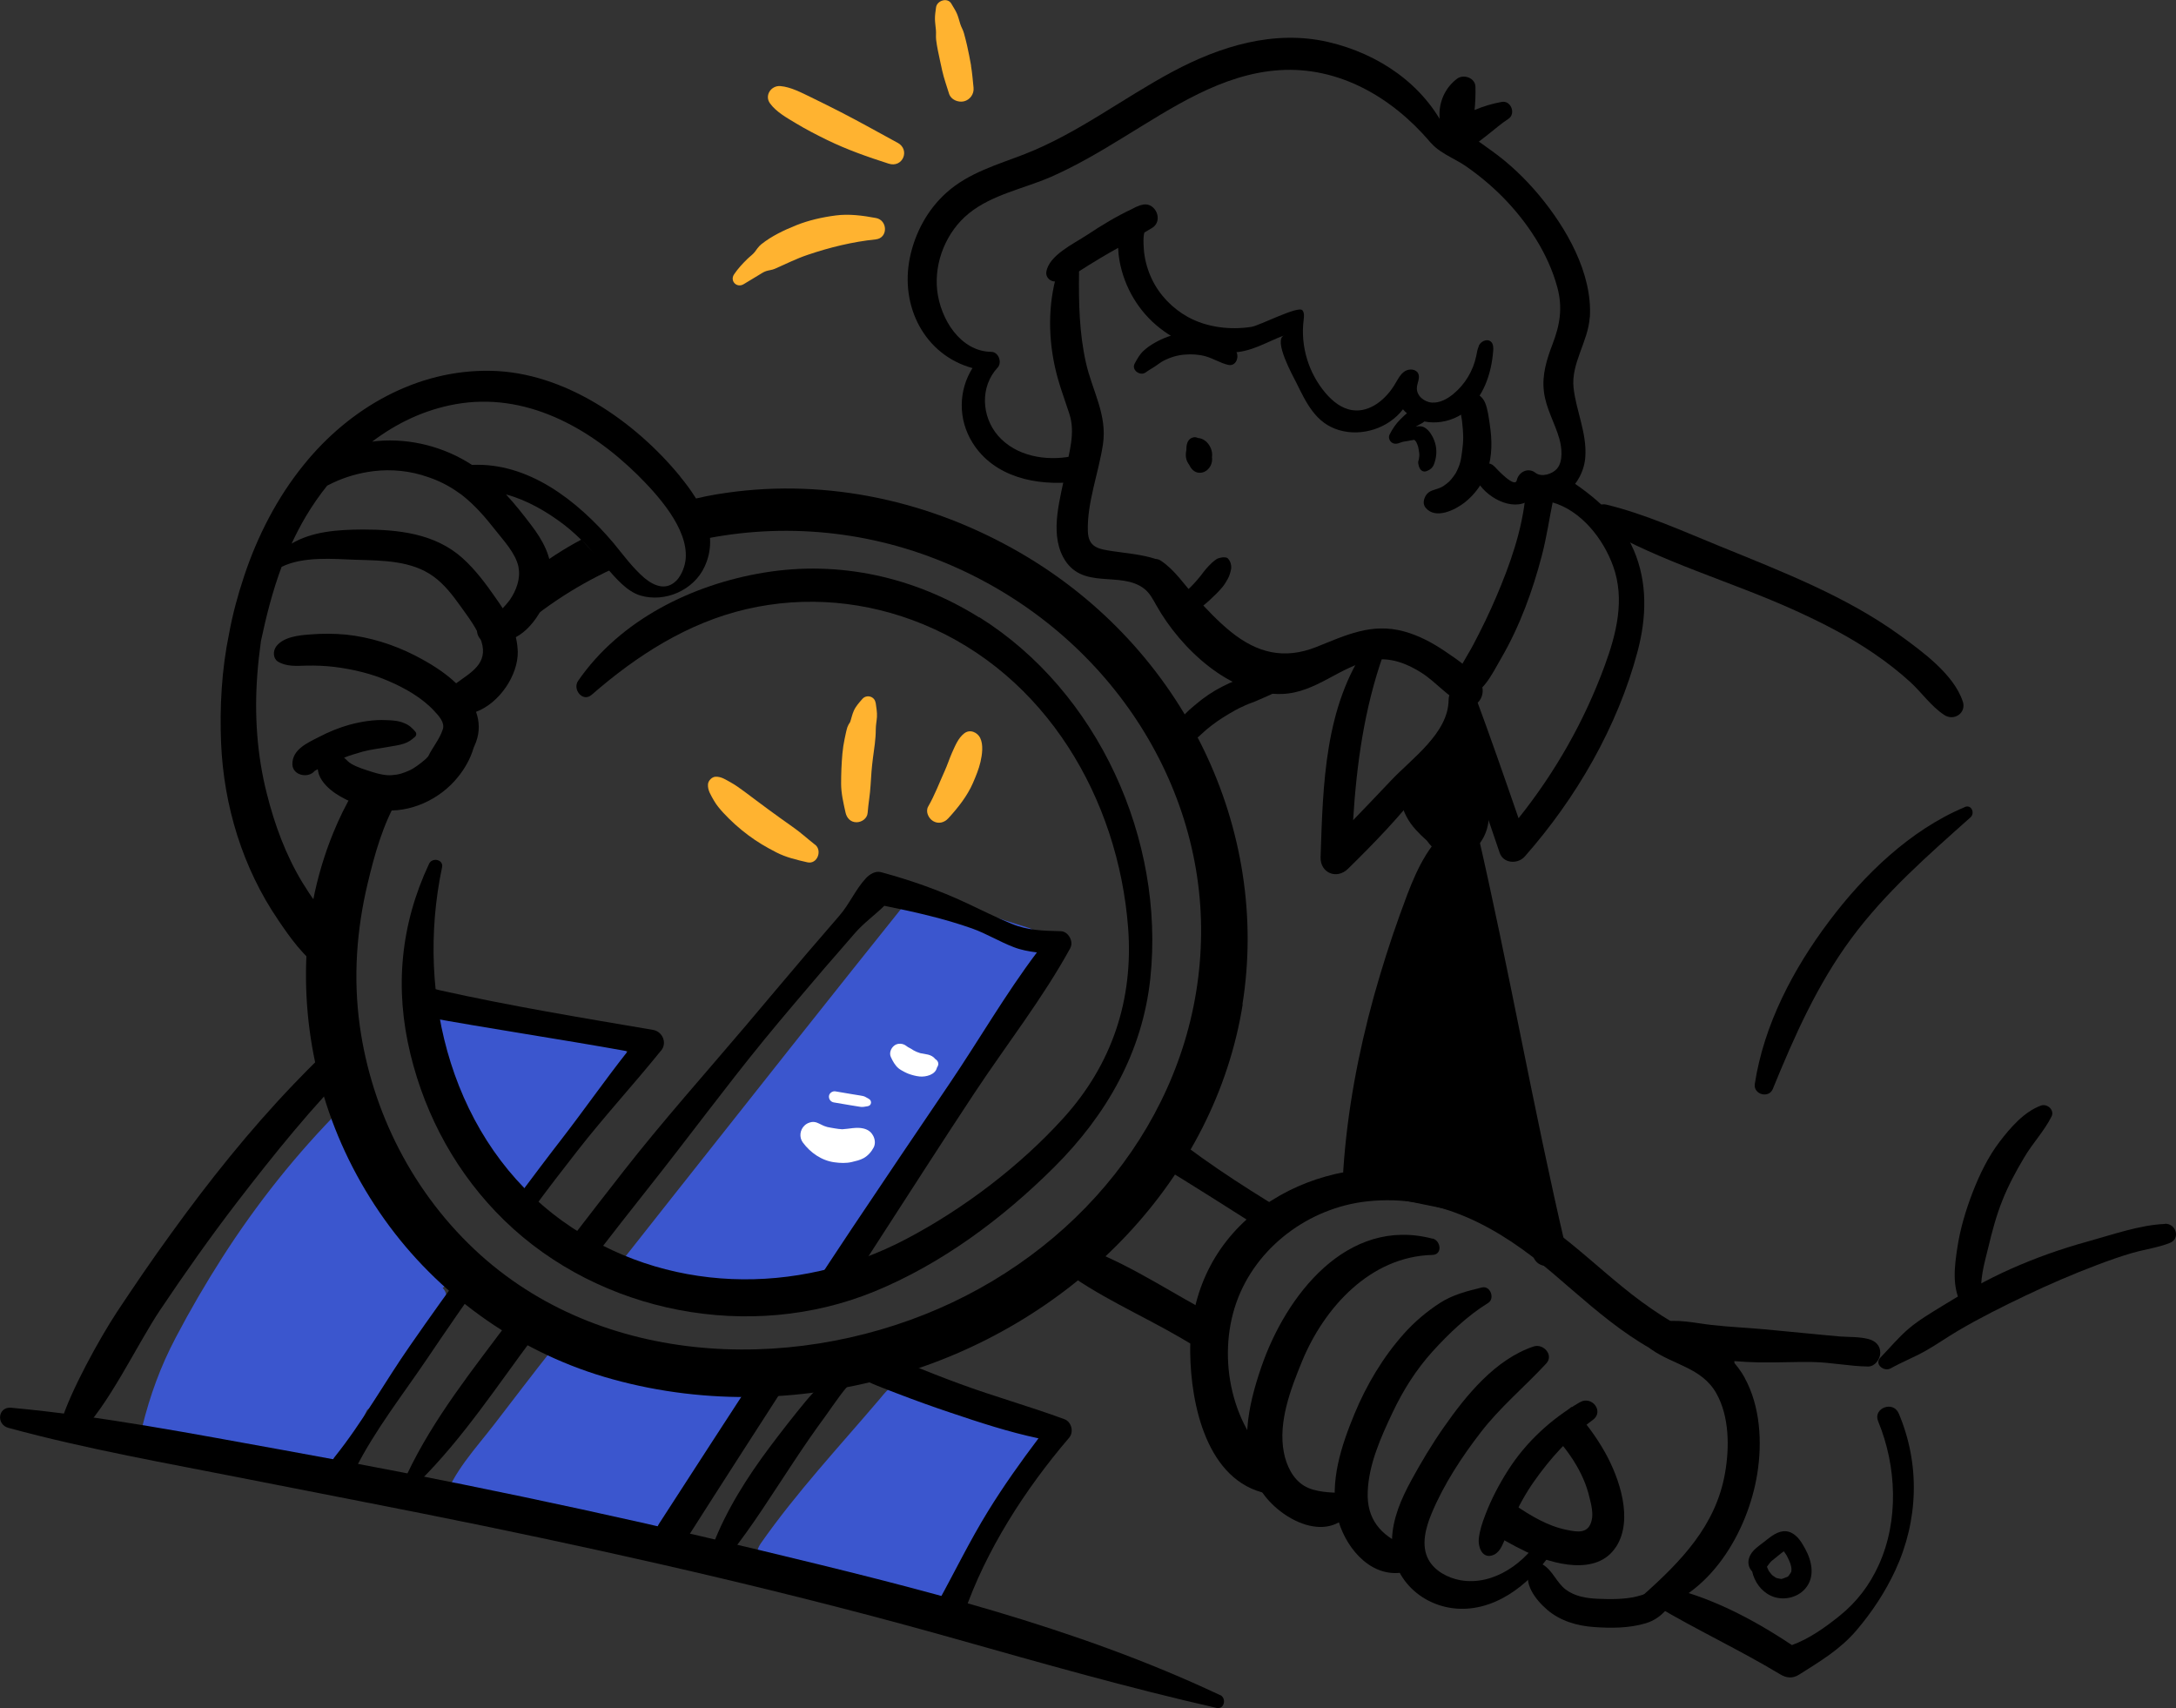 <svg width="437" height="343" viewBox="0 0 437 343" fill="none" xmlns="http://www.w3.org/2000/svg">
<rect x="0" y="0" width="437" height="343" fill="#333333" stroke="none"/>
<g clip-path="url(#clip0_108_730)">
<path d="M155.365 272.956C156.388 272.858 157.371 272.72 158.394 272.603C150.939 284.748 143.503 296.912 136.067 309.057C135.103 310.646 132.369 311.156 130.775 310.411C125.917 307.998 120.9 306.055 115.628 305.015C110.376 303.956 105.203 303.936 99.911 303.524C97.904 303.367 96.842 302.013 96.567 300.463C95.21 301.778 93.754 302.994 92.101 303.956C90.351 305.015 88.462 303.505 89.072 301.543C90.921 295.656 95.544 290.83 99.242 286.023C103.235 280.843 107.17 275.644 111.222 270.543C112.304 269.169 113.406 267.737 114.527 266.364C116.514 267.619 118.658 268.561 120.704 269.424C125.917 271.563 131.444 272.76 137.09 273.25C143.168 273.78 149.267 273.584 155.345 272.956H155.365Z" fill="#3B56CE"/>
<path d="M208.281 193.357C193.881 215.528 179.816 237.914 165.909 260.419C165.377 260.478 164.846 260.576 164.315 260.674C161.679 261.066 159.004 261.439 156.348 261.753C150.801 262.381 145.155 262.871 139.569 262.616C138.683 262.577 137.778 262.518 136.893 262.42C136.559 262.263 136.165 262.126 135.713 262.067C135.32 262.008 134.946 262.008 134.552 262.008L133.785 262.047C133.549 262.008 132.959 261.988 132.959 261.988C132.703 261.949 132.389 261.929 132.093 261.851C131.857 261.812 131.602 261.753 131.326 261.694C129.831 261.223 128.69 260.713 127.569 260.105C127.431 260.046 127.077 259.85 127.038 259.81C126.841 259.673 126.644 259.575 126.448 259.457C125.877 259.104 125.366 258.692 124.795 258.3C123.969 257.711 123.104 257.123 122.277 256.514C126.467 251.178 130.697 245.841 134.926 240.485C150.939 220.237 166.951 199.969 183.101 179.819C185.147 177.249 188.649 178.858 189.081 181.506C194.885 182.291 200.865 184.606 206.412 186.254C209.579 187.177 209.677 191.159 208.222 193.396L208.281 193.357Z" fill="#3B56CE"/>
<path d="M210.7 291.889C207.061 295.009 202.969 298.541 199.468 302.504C200.255 303.662 200.688 305.074 200.058 306.134C197.383 310.705 193.724 314.688 190.872 319.201C190.872 319.358 190.832 319.534 190.813 319.691C190.576 322.261 187.606 322.929 185.718 321.692C177.751 316.513 168.348 315.924 159.102 315.493C158.532 315.453 158.04 315.257 157.647 315.002C154.42 316.944 150.309 313.511 152.788 309.901C159.928 299.698 168.564 290.438 176.629 280.961C177.692 279.705 178.616 278.391 180.269 277.939C181.665 277.586 183.298 277.998 184.734 278.234C187.606 278.665 190.439 279.195 193.291 279.823C198.996 281.138 204.523 282.884 209.894 285.199C212.805 286.455 212.864 290.045 210.681 291.909L210.7 291.889Z" fill="#3B56CE"/>
<path d="M88.895 258.614C89.82 259.496 89.879 260.988 89.131 262.008C84.076 268.816 79.02 275.507 74.299 282.55C74.141 282.805 73.945 282.982 73.709 283.119C72.155 286.357 70.64 289.633 69.283 293.067C68.83 294.244 67.532 294.558 66.45 294.224C60.568 292.439 54.588 291.203 48.529 290.339C42.726 289.515 36.805 289.378 30.963 288.632C30.609 288.574 30.333 288.397 30.176 288.181C29.291 288.181 28.327 287.455 28.563 286.494C30.156 280.098 32.222 274.408 35.291 268.581C38.163 263.107 41.271 257.77 44.595 252.571C51.519 241.74 59.585 231.597 68.673 222.473C71.21 219.942 75.676 223.258 73.158 226.024C72.43 226.849 71.702 227.712 70.974 228.536C73.256 233.5 75.951 238.228 79.158 242.662C82.325 247.038 86.062 250.805 89.584 254.847C90.764 256.2 90.115 257.77 88.895 258.633V258.614Z" fill="#3B56CE"/>
<path d="M123.497 216.764C121.589 219.138 119.7 221.512 117.891 223.945C114.291 228.81 110.73 233.735 106.934 238.444C105.871 239.759 103.963 239.621 102.901 238.385C98.908 233.48 95.603 228.085 92.967 222.355C91.61 219.452 90.449 216.469 89.564 213.389C89.269 212.33 88.934 211.25 88.679 210.152C86.869 209.367 86.829 206.757 88.226 205.502C88.226 205.266 88.226 205.011 88.266 204.737C88.403 204.069 89.328 203.775 89.721 204.383C89.859 204.54 89.918 204.717 90.016 204.874C96.429 205.541 102.468 206.228 108.468 206.875C111.596 207.228 114.743 207.601 117.851 207.954C120.133 208.209 123.458 207.993 125.09 209.897C127.136 212.231 125.051 214.861 123.536 216.744L123.497 216.764Z" fill="#3B56CE"/>
<path d="M297.333 137.125C295.838 134.536 292.651 132.436 290.192 130.768C287.635 129.042 284.96 127.61 281.97 126.786C275.419 125 270.285 127.551 264.324 129.925C257.912 132.456 252.482 131.141 247.171 126.844C244.574 124.745 242.312 122.312 240.07 119.86C237.788 117.368 235.978 114.484 233.126 112.581C232.811 112.365 232.418 112.247 232.044 112.227C229.309 111.325 226.339 111.109 223.487 110.677C220.595 110.246 218.569 109.932 218.47 106.636C218.293 100.907 220.654 94.883 221.5 89.233C222.405 83.268 219.336 78.441 218.077 72.791C216.739 66.826 216.621 60.764 216.7 54.681C216.72 52.562 213.553 51.111 212.707 53.583C210.523 59.979 210.405 66.924 211.822 73.517C212.53 76.833 213.71 79.893 214.753 83.091C216.012 86.898 214.713 90.743 214.005 94.569C213.022 99.886 210.759 106.675 213.494 111.835C217.172 118.741 225.06 114.444 229.86 118.27C230.942 119.134 231.572 120.409 232.26 121.606C237.021 130.101 247.053 139.735 257.518 139.342C264.364 139.087 269.105 133.751 275.596 132.554C279.137 131.906 282.521 133.201 285.471 135.085C288.422 136.968 290.783 139.97 293.93 141.442C296.723 142.756 298.651 139.362 297.353 137.125H297.333Z" fill="black"/>
<path d="M246.62 112.11C246.62 112.11 246.404 111.972 246.148 111.933C245.656 111.874 245.44 111.914 245.184 111.972C244.81 112.051 244.535 112.11 244.181 112.365C243.65 112.738 243.138 113.208 242.706 113.679C242.352 114.072 241.997 114.445 241.683 114.876C241.368 115.327 241.014 115.759 240.66 116.171C240.325 116.583 239.971 116.976 239.617 117.348C239.42 117.545 239.243 117.741 239.047 117.937C238.575 118.388 238.319 118.604 238.063 118.859C237.807 119.095 237.63 119.389 237.434 119.664C237.178 120.076 237.021 120.448 236.922 120.919C236.883 121.115 236.824 121.331 236.765 121.527C236.607 122.096 237.178 122.724 237.709 122.803C238.378 122.881 239.007 122.94 239.676 122.744C240.345 122.528 240.896 122.195 241.447 121.763C242.45 120.978 243.394 120.095 244.299 119.193C244.692 118.8 245.066 118.388 245.42 117.976C245.892 117.427 246.246 116.819 246.601 116.191C246.915 115.602 247.092 114.955 247.23 114.307C247.368 113.621 247.112 112.561 246.542 112.11H246.62Z" fill="black"/>
<path d="M243.414 91.724C243.473 91.136 243.394 90.547 243.158 89.998C242.902 89.37 242.45 88.762 241.86 88.389C241.486 88.134 241.034 87.977 240.561 87.938C240.109 87.741 239.834 87.761 239.519 87.859C238.85 88.055 238.476 88.644 238.339 89.291C238.26 89.605 238.26 89.959 238.26 90.292C238.162 90.822 238.103 91.332 238.181 91.862C238.26 92.431 238.516 92.921 238.85 93.372C239.204 94.157 239.834 94.824 240.719 94.922C241.82 95.04 242.745 94.334 243.178 93.392C243.414 92.862 243.473 92.293 243.394 91.744L243.414 91.724Z" fill="black"/>
<path d="M248.233 70.554C247.21 68.828 245.106 67.964 243.256 67.434C241.329 66.885 239.243 66.611 237.257 66.924C235.329 67.219 233.558 67.886 231.867 68.847C231.08 69.298 230.332 69.808 229.683 70.417C228.896 71.123 228.365 72.085 227.873 73.007C227.165 74.302 228.995 75.597 230.096 74.772C230.706 74.321 231.355 73.968 231.985 73.556C232.555 73.183 233.067 72.752 233.676 72.438C234.994 71.751 236.43 71.319 237.906 71.202C239.322 71.084 240.778 71.162 242.155 71.555C243.709 72.006 245.066 72.889 246.64 73.262C248.214 73.635 248.922 71.692 248.253 70.574L248.233 70.554Z" fill="black"/>
<path d="M296.979 69.534C296.684 70.142 296.605 70.829 296.468 71.476C295.858 74.459 294.186 77.225 291.825 79.148C290.625 80.129 289.13 80.933 287.576 80.835C286.022 80.737 284.468 79.462 284.547 77.892C284.586 76.911 285.235 75.891 284.822 75.008C284.37 74.066 282.973 73.988 282.107 74.557C281.242 75.126 280.75 76.107 280.219 77.009C278.429 80.09 275.203 82.856 271.642 82.365C269.478 82.071 267.629 80.6 266.213 78.932C262.79 74.93 261.138 69.475 261.807 64.256C261.885 63.569 261.984 62.804 261.551 62.294C260.725 61.333 252.994 65.355 251.341 65.629C247.092 66.297 242.391 65.747 238.594 63.667C235.467 61.941 232.85 59.253 231.316 56.016C230.509 54.309 229.978 52.504 229.762 50.62C229.723 50.208 229.486 47.755 229.821 46.696C230.372 46.362 230.923 46.049 231.454 45.715C233.617 44.302 232.142 40.692 229.624 41.065C229.388 41.104 229.211 41.202 228.975 41.222C228.228 41.497 227.795 41.693 227.421 41.928C224.254 43.4 221.165 45.283 218.293 47.187C215.677 48.933 210.661 51.228 210.13 54.603C209.992 55.505 210.661 56.33 211.546 56.486C213.435 56.8 214.674 55.8 216.169 54.819C217.782 53.759 219.434 52.759 221.087 51.758C222.228 51.071 223.388 50.424 224.549 49.776C224.588 50.679 224.687 51.562 224.824 52.347C225.788 57.683 228.66 62.549 232.949 65.904C236.981 69.063 241.997 70.809 247.112 70.79C251.243 70.77 254.272 68.69 257.912 67.337C255.59 68.2 259.721 75.616 260.292 76.754C262.318 80.835 264.187 84.975 268.928 86.368C273.511 87.722 278.862 85.976 281.753 82.189C284.724 85.701 290.625 85.524 294.264 82.679C297.884 79.835 299.517 75.086 299.871 70.495C299.93 69.789 299.91 68.985 299.359 68.553C298.71 68.043 297.687 68.416 297.195 69.083C297.097 69.22 297.018 69.338 296.959 69.475L296.979 69.534Z" fill="black"/>
<path d="M290.507 26.468C286.022 16.971 276.875 10.791 266.744 8.437C255.886 5.925 245.027 9.28 235.467 14.401C225.493 19.738 216.425 26.782 205.841 30.921C200.353 33.06 194.53 34.669 190.045 38.711C186.268 42.105 183.79 46.716 182.747 51.64C180.662 61.568 185.757 71.3 195.298 73.909C192.485 78.383 192.367 84.171 195.298 88.879C199.625 95.845 208.182 97.591 215.795 96.767C219.139 96.394 218.451 90.998 215.205 91.626C210.051 92.627 204.032 91.626 200.432 87.486C197.068 83.582 196.812 77.618 200.353 73.811C201.297 72.791 200.55 70.672 199.094 70.652C192.858 70.574 188.865 64.06 188.216 58.331C187.567 52.582 190.085 46.48 194.57 42.85C199.271 39.044 205.625 37.887 211.074 35.513C216.208 33.256 221.067 30.372 225.828 27.449C235.408 21.602 245.401 14.833 256.967 14.087C268.928 13.322 279.491 19.542 287.065 28.351C288.422 29.94 291.51 28.626 290.507 26.468Z" fill="black"/>
<path d="M319.286 63.726C319.837 54.897 314.565 45.754 309.077 39.181C306.303 35.866 303.136 32.825 299.615 30.313C296.605 28.155 291.963 24.486 288.048 25.212C286.691 25.467 286.14 26.821 286.848 27.959C288.402 30.49 291.982 31.706 294.363 33.354C296.999 35.179 299.497 37.259 301.759 39.535C306.677 44.518 310.926 50.895 312.755 57.703C313.857 61.784 313.287 65.218 311.792 69.102C310.611 72.222 309.647 75.263 310.06 78.638C310.474 82.052 312.264 84.916 313.169 88.134C313.641 89.821 313.975 92.588 312.696 94.098C311.772 95.197 309.569 95.884 308.369 94.942C306.913 93.784 304.985 94.746 304.612 96.433C304.238 98.121 300.618 94.197 300.126 93.667C298.199 91.685 295.523 94.785 296.802 96.845C299.025 100.397 304.612 102.986 307.641 100.004C312.598 102.221 318.027 97.414 318.381 91.665C318.677 86.898 316.552 82.562 316.021 77.931C315.45 73.007 318.952 68.592 319.267 63.687L319.286 63.726Z" fill="black"/>
<path d="M299.182 85.171C298.966 83.778 298.789 82.189 298.258 80.894C297.49 79.03 295.248 78.029 293.517 79.344C292.278 80.286 292.396 81.954 293.379 82.856C293.379 83.347 293.537 83.896 293.596 84.367C293.733 85.505 293.832 86.643 293.851 87.781C293.851 88.703 293.773 89.664 293.635 90.606C293.497 91.626 293.379 92.568 293.104 93.314C292.966 93.706 292.809 94.098 292.612 94.491C292.533 94.667 292.435 94.824 292.356 95.001C291.982 95.57 291.727 95.903 291.451 96.237C291.314 96.394 291.176 96.551 291.019 96.708C290.173 97.434 289.701 97.767 289.012 98.022C288.147 98.376 286.966 98.454 286.337 99.514C285.904 100.24 285.688 101.201 286.297 101.947C288.284 104.36 292.219 102.417 294.186 100.867C296.212 99.259 297.825 97.022 298.671 94.589C299.713 91.528 299.674 88.369 299.182 85.21V85.171Z" fill="black"/>
<path d="M328.06 110.383C325.247 103.83 320.427 99.828 314.624 96.002C310.867 93.529 307.995 99.808 311.733 100.867C317.555 102.515 322.001 108.205 323.968 113.699C326.368 120.37 324.617 127.276 322.257 133.692C318.165 144.836 312.342 155.058 304.966 164.299C302.074 155.922 299.163 147.544 296.074 139.244C294.933 136.184 290.94 137.675 290.92 140.52C290.881 147.21 283.524 152.292 279.314 156.765C276.816 159.414 274.278 162.063 271.741 164.692C272.449 153.391 273.983 142.246 277.819 131.416C278.468 129.552 275.911 127.727 274.652 129.532C265.977 141.932 265.702 157.511 265.21 172.108C265.111 175.287 268.456 176.66 270.698 174.463C275.95 169.322 281.065 164.025 285.57 158.198C288.088 154.921 290.901 151.232 293.143 147.406C295.759 155.372 298.454 163.299 301.169 171.225C301.917 173.423 304.808 173.56 306.205 171.991C316.552 160.258 324.834 145.974 328.866 130.827C330.676 124.019 330.912 116.976 328.08 110.403L328.06 110.383Z" fill="black"/>
<path d="M306.362 99.396C305.733 106.381 303.215 113.483 300.461 119.899C299.084 123.136 297.53 126.315 295.897 129.415C295.051 131.024 294.048 132.554 293.222 134.163C292.435 135.693 292.061 137.4 291.628 139.068C291.215 140.598 293.261 141.501 294.382 140.716C295.838 139.696 297.274 138.636 298.376 137.224C299.576 135.693 300.5 133.849 301.484 132.162C303.372 128.905 304.946 125.53 306.303 122.018C307.621 118.604 308.723 115.092 309.647 111.541C310.631 107.793 311.162 103.987 311.949 100.2C312.697 96.669 306.677 95.766 306.362 99.396Z" fill="black"/>
<path d="M394.156 140.794C392.346 135.36 385.953 130.749 381.487 127.512C376.137 123.646 370.294 120.487 364.334 117.701C358.118 114.798 351.744 112.267 345.39 109.677C337.915 106.636 330.499 103.261 322.67 101.338C319.877 100.651 319.385 104.556 321.431 105.772C333.587 112.875 347.653 116.74 360.478 122.567C366.006 125.079 371.435 127.845 376.451 131.298C378.95 133.005 381.35 134.869 383.592 136.91C385.933 139.048 387.802 141.815 390.457 143.561C392.425 144.856 394.962 143.168 394.175 140.814L394.156 140.794Z" fill="black"/>
<path d="M287.635 87.585C287.32 86.996 286.907 86.407 286.357 86.015C285.688 85.524 285.039 85.524 284.311 85.681C284.842 85.348 284.979 85.289 285.098 85.23C285.511 85.014 285.943 84.818 286.219 84.406C286.829 83.484 286.475 82.052 285.216 81.914C283.721 81.738 282.265 83.17 281.281 84.151C280.357 85.053 279.629 86.133 279.058 87.271C278.822 87.742 278.98 88.35 279.334 88.703C279.747 89.115 280.239 89.174 280.77 89.036C281.065 88.958 281.321 88.821 281.616 88.742C281.93 88.644 282.285 88.624 282.599 88.566C283.071 88.487 283.563 88.369 284.035 88.311C284.271 88.526 284.35 88.644 284.429 88.762C284.606 89.154 284.724 89.429 284.802 89.704C284.861 90.017 284.881 90.174 284.92 90.331C284.979 90.626 284.999 90.9 285.039 91.195C285.039 91.528 285.039 91.665 284.999 91.803C284.999 91.94 284.96 92.058 284.94 92.195C284.98 92.136 284.94 92.254 284.822 92.647C284.783 92.96 284.842 93.255 284.94 93.569C285.157 94.393 285.747 94.864 286.475 94.609C287.183 94.353 287.714 93.942 287.989 93.196C288.206 92.627 288.363 91.999 288.422 91.391C288.56 90.017 288.284 88.781 287.635 87.565V87.585Z" fill="black"/>
<path d="M301.582 20.464C299.733 20.797 297.884 21.347 296.133 22.092C296.291 20.542 296.35 18.992 296.31 17.423C296.271 15.637 293.93 14.813 292.612 15.814C290.448 17.442 289.17 19.973 289.091 22.681C289.071 23.368 289.091 24.054 289.209 24.741C289.347 25.565 289.681 26.252 290.173 26.919C290.586 27.468 291.019 28.018 291.51 28.508C291.55 28.861 291.648 29.195 291.884 29.489C292.632 30.431 293.851 30.608 294.855 29.96C296.271 29.038 297.589 27.998 298.927 26.939C300.245 25.899 301.523 24.78 302.94 23.858C304.474 22.838 303.451 20.13 301.602 20.464H301.582Z" fill="black"/>
<path d="M346.964 271.288C340.925 268.541 334.964 265.284 329.614 261.341C324.558 257.613 319.975 253.316 315.077 249.372C305.556 241.701 294.638 235.795 282.225 234.736C271.524 233.833 260.449 236.698 252.01 243.447C243.256 250.471 238.889 260.477 239.027 271.602C239.145 282.02 242.371 297.422 254.43 299.894C257.42 300.503 258.895 296.402 256.692 294.617C247.348 287.063 244.338 272.799 248.292 261.557C252.227 250.393 262.908 242.505 274.534 241.23C289.032 239.641 301.208 246.586 311.831 255.651C322.119 264.421 331.758 273.78 345.685 275.742C348.361 276.115 349.364 272.348 346.944 271.249L346.964 271.288Z" fill="black"/>
<path d="M287.714 248.725C270.501 244.193 258.226 260.164 253.309 274.486C250.633 282.276 248.666 291.105 252.915 298.717C256.22 304.662 266.528 310.529 271.524 303.171C272.626 301.543 271.465 299.757 269.616 299.738C267.216 299.738 264.049 299.62 261.944 298.364C259.603 296.971 258.325 294.205 257.833 291.634C256.653 285.513 259.21 278.901 261.492 273.329C265.938 262.557 275.183 252.296 287.674 251.982C289.72 251.923 289.386 249.137 287.714 248.686V248.725Z" fill="black"/>
<path d="M297.608 258.515C294.638 259.241 291.746 259.967 289.169 261.635C286.494 263.362 284.055 265.441 281.95 267.796C277.76 272.485 274.416 278.096 272.016 283.904C269.38 290.281 266.96 297.54 268.554 304.466C269.872 310.195 274.75 316.552 281.262 315.806C284.114 315.493 284.665 311.47 282.048 310.332C277.288 308.272 274.475 305.055 274.672 299.62C274.849 294.067 277.327 288.574 279.668 283.629C281.773 279.176 284.409 274.996 287.714 271.347C290.96 267.776 294.736 264.166 298.848 261.635C300.284 260.752 299.3 258.103 297.628 258.515H297.608Z" fill="black"/>
<path d="M309.746 308.037C306.579 313.648 300.048 318.494 293.281 317.298C290.782 316.846 288.127 315.453 286.888 313.177C285.314 310.313 286.337 306.703 287.497 303.917C289.917 298.089 293.576 292.517 297.412 287.553C301.346 282.472 306.205 278.45 310.533 273.78C312.106 272.073 309.923 269.719 307.995 270.366C300.303 272.936 294.441 280.157 289.937 286.612C287.556 290.025 285.393 293.636 283.406 297.285C281.399 300.974 279.648 304.976 279.55 309.234C279.334 317.533 286.573 323.537 294.638 323.007C302.644 322.477 309.215 315.983 313.07 309.489C314.25 307.507 310.867 306.036 309.726 308.076L309.746 308.037Z" fill="black"/>
<path d="M245.145 264.892C243.925 267.129 242.902 269.464 242.509 271.798C240.621 270.68 238.712 269.601 236.824 268.463C229.034 263.95 220.241 260.164 213.081 254.69C210.405 252.649 213.081 249 215.953 249.922C224.667 252.688 233.027 258.182 241.014 262.577C242.411 263.342 243.788 264.088 245.145 264.892Z" fill="black"/>
<path d="M235.073 227.751C243.296 234.265 252.246 239.837 261.315 245.272C259.505 246.096 257.872 247.312 256.436 248.764C248.017 243.388 239.598 237.993 231.041 232.833C227.539 230.733 231.729 225.102 235.073 227.771V227.751Z" fill="black"/>
<path d="M324.558 310.568C320.722 316.591 311.713 314.06 306.5 311.588C303.667 310.234 300.953 308.665 298.277 306.938C299.399 304.76 300.559 302.622 301.739 300.542C302.566 301.111 303.431 301.66 304.257 302.229C307.385 304.329 310.788 306.408 314.565 307.174C316.808 307.644 319.031 308.037 319.66 305.231C319.995 303.858 319.562 302.072 319.227 300.758C318.047 295.519 314.762 290.967 311.044 287.082C312.441 285.474 313.955 283.963 315.568 282.511C318.204 285.317 320.486 288.338 322.335 291.634C325.207 296.775 328.079 305.074 324.578 310.568H324.558Z" fill="black"/>
<path d="M317.26 281.569C311.497 284.944 306.48 289.535 302.88 295.186C301.051 298.05 299.477 301.052 298.277 304.211C297.687 305.741 297.156 307.33 296.979 308.979C296.822 310.509 297.569 312.844 299.536 312.353C301.09 311.961 301.641 310.43 302.212 309.116C302.821 307.743 303.274 306.33 303.884 304.956C305.005 302.367 306.382 299.894 307.995 297.579C311.3 292.851 315.214 288.534 319.877 285.12C322.217 283.414 319.68 280.157 317.28 281.569H317.26Z" fill="black"/>
<path d="M335.771 319.103C335.555 318.573 334.984 318.181 334.394 318.279C333.47 318.416 332.565 319.122 331.719 319.534C330.794 319.966 329.712 320.3 328.729 320.555C326.289 321.163 323.358 321.143 320.86 321.025C318.598 320.927 316.277 320.555 314.428 319.162C312.578 317.749 311.831 315.355 309.844 314.158C308.88 313.57 307.818 313.766 307.287 314.806C305.713 317.867 308.467 321.3 310.71 323.223C313.306 325.46 316.69 326.46 320.054 326.696C323.516 326.951 327.194 326.951 330.558 325.93C332.152 325.44 333.43 324.557 334.551 323.321C335.456 322.301 336.381 320.476 335.81 319.122L335.771 319.103Z" fill="black"/>
<path d="M350.387 276.645C347.377 271.171 340.158 266.285 333.883 265.579C331.05 265.265 329.043 269.11 331.581 270.915C335.987 274.055 341.79 274.624 344.682 279.764C347.318 284.414 347.338 290.673 346.433 295.794C344.584 306.369 337.581 313.531 329.87 320.398C328.729 321.418 329.22 323.949 331.089 323.517C343.305 320.79 351.036 307.586 352.905 295.951C353.928 289.613 353.515 282.354 350.367 276.645H350.387Z" fill="black"/>
<path d="M375.251 268.875C373.442 268.404 371.475 268.483 369.606 268.365C367.993 268.247 366.38 268.051 364.767 267.914C361.285 267.6 357.803 267.227 354.301 266.913C350.8 266.599 347.279 266.442 343.777 266.05C340.374 265.677 336.696 264.735 333.332 265.54C331.483 265.991 330.007 268.679 332.053 269.993C335.24 272.053 339.076 272.348 342.794 272.76C346.295 273.152 349.816 273.505 353.338 273.564C356.878 273.623 360.419 273.427 363.96 273.486C367.737 273.545 371.435 274.349 375.173 274.388C376.55 274.388 377.592 272.897 377.612 271.661C377.632 270.17 376.609 269.228 375.251 268.875Z" fill="black"/>
<path d="M381.291 283.786C380.189 281.177 376.097 282.766 377.179 285.375C380.897 294.381 381.389 305.31 377.278 314.296C375.448 318.318 372.871 321.692 369.429 324.459C366.576 326.754 363.37 329.05 359.868 330.325C351.921 325.028 343.069 320.378 333.705 318.455C331.168 317.945 330.735 321.339 332.584 322.438C340.748 327.284 349.364 331.287 357.508 336.192C358.767 336.957 360.006 337.075 361.285 336.27C365.494 333.602 369.507 331.247 372.793 327.402C375.901 323.772 378.635 319.632 380.641 315.296C385.284 305.27 385.638 293.949 381.291 283.747V283.786Z" fill="black"/>
<path d="M362.504 310.941C361.836 309.744 361.108 308.488 359.849 307.821C358.255 306.977 356.701 307.743 355.403 308.724L353.574 310.136C352.944 310.627 352.256 311.137 351.803 311.784C351.154 312.706 350.898 313.746 351.37 314.806C351.488 315.08 351.665 315.316 351.882 315.551C352.354 317.611 353.652 319.475 355.6 320.398C357.901 321.496 360.911 320.908 362.563 318.965C364.59 316.611 363.862 313.393 362.504 310.941ZM359.77 315.571C359.239 316.434 359.121 316.513 359.023 316.591C358.019 317.003 357.862 317.043 357.685 317.043C356.918 316.925 356.8 316.866 356.662 316.807C356.21 316.513 356.033 316.395 355.855 316.238C355.482 315.806 355.364 315.61 355.226 315.434C354.99 314.963 354.931 314.786 354.852 314.59C355.56 313.609 355.737 313.472 355.914 313.334C356.367 312.962 356.819 312.608 357.272 312.236C357.587 311.981 357.901 311.725 358.236 311.49C358.609 312 358.728 312.196 358.846 312.393C359.219 313.118 359.396 313.531 359.554 313.962C359.731 314.492 359.75 314.747 359.77 314.963C359.77 315.355 359.77 315.453 359.731 315.551L359.77 315.571Z" fill="black"/>
<path d="M434.777 245.762C429.702 245.959 424.115 247.96 419.237 249.294C413.965 250.746 408.87 252.551 403.873 254.768C399.093 256.887 394.529 259.457 390.103 262.204C387.822 263.617 385.402 265.029 383.356 266.756C381.271 268.522 379.52 270.66 377.632 272.603C376.353 273.937 378.36 275.507 379.697 274.761C381.979 273.486 384.379 272.544 386.661 271.269C388.884 270.013 390.989 268.522 393.192 267.227C397.657 264.598 402.3 262.283 406.962 260.066C411.585 257.868 416.306 255.828 421.086 254.022C423.466 253.12 425.886 252.257 428.345 251.55C430.784 250.864 433.38 250.51 435.741 249.588C437.964 248.725 437 245.645 434.777 245.723V245.762Z" fill="black"/>
<path d="M409.854 222.002C406.47 223.258 403.775 226.397 401.631 229.183C399.27 232.264 397.539 235.854 396.143 239.464C394.785 242.996 393.664 246.724 393.093 250.491C392.503 254.376 391.972 258.417 393.939 262.008C395.316 264.558 398.838 263.205 398.129 260.379C397.362 257.338 398.601 253.414 399.31 250.452C400.077 247.234 400.903 244.095 402.142 241.014C403.342 238.012 404.857 235.187 406.509 232.421C408.162 229.595 410.522 227.143 411.998 224.2C412.667 222.885 411.132 221.531 409.854 222.002Z" fill="black"/>
<path d="M136.598 95.668C127.49 84.563 113.327 74.714 98.554 74.459C83.722 74.164 70.227 81.934 61.08 93.235C55.69 99.847 51.696 107.636 49.021 115.7C47.762 119.487 46.72 123.313 46.011 127.198C44.516 134.418 44.103 141.952 44.398 149.133C44.929 161.808 48.726 174.266 55.886 184.763C58.09 188.02 61.099 192.376 64.876 194.75C65.171 191.493 65.742 188.256 66.568 185.097C64.326 182.683 62.417 179.956 60.686 177.131C57.382 171.657 55.139 165.575 53.585 159.355C51.598 151.585 51.067 143.423 51.677 135.418C51.834 133.182 52.109 130.945 52.405 128.708C53.486 123.646 54.745 118.663 56.555 113.817C60.942 111.678 66.824 112.227 71.584 112.404C76.797 112.561 82.639 112.541 87.066 115.759C89.249 117.348 90.901 119.506 92.456 121.684C94.01 123.882 95.859 126.197 96.685 128.806C98.082 133.26 94.58 135.006 91.61 137.204C89.17 134.869 86.161 133.064 83.249 131.573C79.059 129.434 74.26 127.924 69.538 127.433C67.119 127.198 64.68 127.198 62.28 127.394C60.037 127.551 56.87 127.884 55.454 129.827C54.824 130.69 54.785 132.161 55.788 132.829C57.48 133.888 59.585 133.711 61.532 133.653C63.421 133.613 65.289 133.692 67.138 133.908C70.974 134.398 74.633 135.261 78.174 136.811C81.42 138.224 84.803 140.147 87.223 142.776C88.108 143.737 89.367 145.052 88.934 146.425C88.305 148.407 86.889 150.016 86.003 151.86C85.807 152.056 85.669 152.213 85.512 152.39C84.351 153.41 83.092 154.293 82.384 154.627C80.968 155.254 80.141 155.549 78.686 155.647C77.525 155.745 76.148 155.451 74.791 155.019C73.433 154.587 71.82 154.097 70.62 153.41C69.951 153.057 69.637 152.586 69.106 152.135C70.325 151.644 71.624 151.272 72.863 150.918C74.515 150.467 76.325 150.291 78.056 149.957C79.079 149.761 80.102 149.663 81.085 149.329C82.01 149.035 82.581 148.603 83.269 148.015C83.603 147.76 83.722 147.289 83.426 146.935C82.758 146.151 82.167 145.582 81.144 145.189C80.063 144.718 78.725 144.62 77.584 144.601C75.145 144.463 72.528 144.895 70.188 145.523C68.102 146.111 66.057 146.935 64.109 147.956C61.807 149.133 58.66 150.467 58.719 153.489C58.778 155.725 61.926 156.353 63.184 154.803C63.421 154.666 63.617 154.568 63.814 154.45C63.873 154.842 63.952 155.215 64.07 155.568C64.66 157.118 66.017 158.394 67.374 159.316C69.951 161.062 73.492 162.318 76.581 162.651C82.325 163.318 88.305 160.552 91.905 156.098C93.301 154.411 94.482 152.351 95.111 150.173C95.269 149.78 95.465 149.349 95.603 148.996C96.37 146.896 96.291 144.875 95.603 142.933C100.363 141.148 104.062 135.517 103.983 130.847C103.944 129.866 103.826 128.865 103.59 127.943C107.74 125.746 110.632 119.683 110.73 115.622C110.789 111.678 108.98 108.441 106.639 105.38C105.045 103.281 103.432 101.24 101.622 99.278C105.773 100.396 109.747 102.672 113.248 105.341C116.514 107.852 119.13 110.874 121.805 113.974C123.595 116.014 125.858 118.741 128.572 119.565C133.549 121.056 139.313 118.506 141.477 113.836C144.585 107.244 140.788 100.789 136.618 95.727L136.598 95.668ZM104.121 113.895C104.593 116.171 103.668 118.604 102.37 120.487C101.937 121.076 101.445 121.606 100.954 122.136C100.521 121.468 100.088 120.821 99.636 120.193C97.629 117.289 95.505 114.425 92.869 112.051C87.321 107.087 79.925 106.322 72.784 106.322C67.63 106.361 62.752 106.714 58.562 109.147C59.427 107.303 60.352 105.498 61.434 103.673C62.712 101.534 64.148 99.455 65.703 97.512C66.096 97.316 66.47 97.159 66.863 96.943C69.44 95.727 72.155 94.962 74.987 94.608C78.686 94.157 82.443 94.55 85.944 95.786C88.128 96.512 90.233 97.571 92.121 98.945C92.318 99.082 92.475 99.2 92.692 99.337C95.269 101.338 97.413 103.791 99.419 106.361C101.131 108.539 103.55 111.07 104.14 113.875L104.121 113.895ZM135.949 116.465C133.903 118.663 131.464 117.741 129.438 116.073C127.018 113.993 125.208 111.462 123.202 109.029C115.865 100.377 106.029 92.823 94.796 93.353C89.21 89.723 82.482 87.977 75.814 88.546C75.46 88.585 75.086 88.605 74.732 88.683C79.65 84.955 85.236 82.287 91.433 81.169C105.458 78.638 118.284 85.779 128.021 95.334C132.074 99.356 138.231 106.106 137.7 112.227C137.562 113.719 136.933 115.347 135.949 116.485V116.465Z" fill="black"/>
<path d="M96.488 124.882C97.413 123.725 98.396 122.606 99.4 121.527C99.163 121.979 99.144 122.194 99.065 122.391C98.239 123.509 97.904 124.196 98.2 124.902C98.534 125.628 99.183 125.962 99.95 125.962C100.403 125.962 100.836 125.863 101.268 125.863C102.055 125.824 102.862 125.628 103.511 125.177C104.632 124.392 105.655 123.234 106.226 122.018C107.15 119.84 107.347 117.27 106.481 115.033C109.688 112.502 113.15 110.265 116.789 108.323C117.379 109.049 117.969 109.716 118.638 110.324C119.799 111.403 120.979 112.522 122.179 113.62C122.415 113.856 122.631 114.052 122.907 114.288C115.156 117.878 107.976 122.685 101.701 128.591C98.927 131.2 94.01 128.022 96.488 124.941V124.882Z" fill="black"/>
<path d="M249.571 201.656C244.024 236.462 216.287 265.382 180.485 275.997C162.092 281.471 142.008 282.197 123.064 276.958C104.908 271.995 89.092 260.811 78.292 246.331C66.902 231.047 61.257 213.036 61.453 194.848C61.552 185.371 63.362 175.914 66.961 167.144C68.122 164.339 69.44 161.553 71.053 158.943C72.41 159.806 73.965 160.316 75.578 160.454C77.132 160.591 78.686 160.454 80.161 160.022C76.915 165.3 75.184 171.755 73.846 177.347C71.604 186.706 70.915 196.319 72.253 205.973C74.633 223.062 82.895 239.759 96.528 252.021C122.415 275.232 161.62 275.526 191.226 261.537C221.008 247.45 240.916 219.275 241.211 187.608C241.545 156.118 221.402 126.079 189.691 112.953C173.187 106.106 155.581 104.948 139.333 108.676C139.431 107.656 139.431 106.636 139.273 105.615C139.018 103.908 138.447 102.221 137.68 100.651C140.395 99.867 143.168 99.337 145.962 98.945C166.361 96.041 187.036 100.651 204.878 110.991C238.122 130.258 255.099 166.948 249.512 201.695L249.571 201.656Z" fill="black"/>
<path d="M196.655 123.98C183.691 115.877 168.604 112.483 153.457 114.974C139.018 117.348 124.54 124.47 116.101 136.713C114.92 138.42 117.025 141.069 118.815 139.519C127.864 131.632 138.074 125.059 149.896 122.312C161.817 119.546 174.112 120.703 185.403 125.353C210.071 135.517 224.569 160.375 226.555 186.274C227.657 200.754 223.31 213.762 213.533 224.533C204.799 234.167 193.468 242.761 181.96 248.804C160.086 260.321 133.411 259.869 113.012 245.213C90.862 229.301 83.308 200.087 88.777 174.149C89.111 172.599 86.83 172.089 86.18 173.423C80.417 185.666 79.217 198.497 82.423 211.643C85.492 224.318 91.885 235.893 101.249 245.017C120.527 263.793 150.722 269.503 175.567 259.34C189.16 253.767 201.415 244.624 211.763 234.304C222.228 223.866 229.447 211.27 231.021 196.418C233.932 168.616 220.595 138.911 196.655 123.921V123.98Z" fill="black"/>
<path d="M195.022 13.185C194.786 11.831 194.511 10.477 194.216 9.143C194.039 8.339 193.822 7.534 193.606 6.73C193.389 5.925 193.075 5.533 192.858 4.846C192.642 4.159 192.465 3.414 192.189 2.766C191.894 2.06 191.422 1.393 191.049 0.726C190.281 -0.589 188.157 0.118 187.98 1.491C187.881 2.276 187.744 3.061 187.763 3.865C187.783 4.591 187.901 5.337 187.96 6.063C188.019 6.71 187.921 7.181 187.999 7.966C188.078 8.692 188.216 9.437 188.354 10.144C188.649 11.497 188.904 12.832 189.219 14.185C189.573 15.755 190.124 17.285 190.596 18.816C190.97 20.032 192.445 20.621 193.586 20.346C194.806 20.052 195.652 18.875 195.514 17.599C195.357 16.128 195.258 14.656 195.003 13.204L195.022 13.185Z" fill="#FFB330"/>
<path d="M180.249 28.665C176.413 26.585 172.636 24.447 168.761 22.465C166.833 21.484 164.886 20.503 162.938 19.561C161.01 18.639 158.846 17.462 156.722 17.285C154.873 17.128 153.476 19.169 154.637 20.758C155.915 22.504 158.001 23.642 159.85 24.761C161.856 25.977 164 27.076 166.125 28.116C170.118 30.058 174.249 31.51 178.479 32.864C181.292 33.766 182.846 30.078 180.269 28.665H180.249Z" fill="#FFB330"/>
<path d="M175.902 43.773C173.285 43.282 170.492 42.909 167.836 43.263C165.122 43.616 162.407 44.224 159.869 45.244C157.43 46.225 154.952 47.402 152.886 49.05C152.316 49.502 151.844 50.247 151.588 50.581C151.175 51.111 150.545 51.542 150.073 52.013C149.09 52.974 148.185 53.956 147.417 55.093C146.532 56.428 147.968 57.88 149.326 57.075C150.329 56.486 151.312 55.859 152.316 55.27C152.788 54.995 153.299 54.623 153.83 54.446C154.401 54.25 155.011 54.23 155.601 53.975C157.804 53.014 159.928 51.935 162.21 51.169C166.597 49.678 171.259 48.54 175.862 48.069C178.38 47.814 178.302 44.224 175.921 43.773H175.902Z" fill="#FFB330"/>
<path d="M71.427 213.487C62.712 222.179 54.922 231.891 47.526 241.505C42.136 248.529 37.061 255.729 32.143 263.067C27.56 269.876 21.737 282.433 15.757 288.103C13.947 289.849 11.724 287.239 12.314 285.376C14.203 279.254 19.947 268.836 23.448 263.499C27.009 258.123 30.648 252.786 34.445 247.567C41.979 237.13 50.005 227.084 58.916 217.764C62.457 214.076 66.116 210.446 69.873 206.993C70.325 209.171 70.837 211.349 71.427 213.487Z" fill="black"/>
<path d="M94.698 252.865C95.721 253.787 96.744 254.65 97.806 255.435C93.715 261.203 89.682 267.031 85.728 272.897C80.869 280.078 75.263 287.22 71.368 294.97C69.715 298.227 65.053 295.225 67.217 292.537C72.804 285.591 77.23 277.527 82.344 270.209C86.377 264.382 90.528 258.614 94.718 252.884L94.698 252.865Z" fill="black"/>
<path d="M132.782 210.917C127.294 217.725 121.353 224.161 115.983 231.047C112.914 234.971 109.865 238.915 106.934 242.937C105.97 241.976 105.085 240.995 104.258 239.974C107.13 236.149 109.963 232.362 112.874 228.614C117.34 222.826 121.53 216.823 126.054 211.094C112.324 208.621 98.475 206.581 84.744 204.07C84.016 201.97 83.426 199.792 83.033 197.615C84.843 197.811 86.731 198.478 88.285 198.831C102.449 201.99 116.809 204.364 131.149 206.797C133.038 207.13 134.021 209.367 132.802 210.917H132.782Z" fill="black"/>
<path d="M245.027 340.371C215.756 326.558 184.026 318.828 152.65 311.274C120.94 303.642 88.934 296.932 56.85 291.163C38.753 287.907 20.576 284.355 2.262 282.668C-0.433 282.413 -0.807 286.043 1.692 286.71C17.468 291.007 33.618 293.812 49.651 296.991C65.407 300.11 81.204 303.112 96.921 306.35C128.789 312.922 160.558 320.241 191.875 329.07C209.323 333.994 226.634 338.919 244.319 342.941C245.873 343.294 246.384 340.999 245.047 340.351L245.027 340.371Z" fill="black"/>
<path d="M110.416 263.479C110.475 263.617 110.553 263.734 110.671 263.872C109.511 265.324 108.389 266.795 107.307 268.286C99.852 278.234 93.006 288.77 84.154 297.54C83.092 298.6 80.987 297.677 81.715 296.088C87.105 284.669 95.151 274.741 102.685 264.637C103.649 263.362 104.593 262.067 105.557 260.811C107.17 261.772 108.763 262.655 110.416 263.479Z" fill="black"/>
<path d="M153.142 273.917C155.66 273.878 158.158 273.76 160.676 273.525C152.886 285.611 145.057 297.736 137.326 309.881C135.142 313.315 130.166 309.351 132.369 305.937C139.273 295.264 146.178 284.591 153.142 273.917Z" fill="black"/>
<path d="M214.969 190.335C209.382 200.518 202.124 209.759 195.711 219.452C189.101 229.438 182.669 239.504 176.157 249.549C173.974 252.943 171.771 256.338 169.587 259.732C167.049 260.085 164.492 260.36 161.935 260.556C164.964 255.886 168.053 251.236 171.141 246.586C177.613 236.914 184.144 227.221 190.714 217.549C196.596 208.857 201.907 199.635 208.241 191.238C206.628 191.042 205.035 190.747 203.579 190.178C200.747 189.099 198.13 187.471 195.219 186.431C189.573 184.43 183.534 183.076 177.593 181.879C175.685 183.763 173.462 185.313 171.653 187.412C169.607 189.747 167.6 192.121 165.535 194.456C161.502 199.204 157.45 203.913 153.516 208.72C145.627 218.373 138.27 228.379 130.539 238.13C126.782 242.878 123.045 247.646 119.346 252.433C117.635 251.472 115.943 250.432 114.291 249.274C117.95 244.507 121.628 239.759 125.346 235.011C133.175 225.024 141.634 215.547 149.857 205.855C153.889 201.107 157.883 196.3 161.915 191.591C164.118 189.021 166.302 186.49 168.525 183.92C170.61 181.546 171.771 178.622 173.934 176.307C174.662 175.542 175.823 174.816 176.944 175.13C182.885 176.739 188.531 178.72 194.117 181.33C197.088 182.703 200.058 184.234 203.107 185.47C206.451 186.863 209.52 186.882 213.041 186.98C214.556 187.02 215.657 189.06 214.949 190.335H214.969Z" fill="black"/>
<path d="M214.694 288.711C205.9 298.992 197.953 311.313 193.566 324.106C192.347 327.657 186.524 325.087 188.275 321.908C191.678 315.748 194.747 309.391 198.445 303.406C201.553 298.364 204.976 293.557 208.556 288.809C202.537 287.534 196.694 285.611 190.931 283.669C187.291 282.452 183.691 281.157 180.131 279.784C177.515 278.764 174.682 277.783 172.164 276.35C169.646 278.548 167.581 281.844 165.692 284.453C163.509 287.416 161.404 290.477 159.358 293.577C155.168 299.875 151.175 306.349 146.453 312.275C145.057 314.021 142.401 312.314 143.149 310.293C145.863 303.21 150.053 296.618 154.578 290.575C156.919 287.455 159.338 284.355 161.817 281.353C164.138 278.548 167.404 275.664 169.056 272.387C171.298 272.034 173.521 271.524 175.685 270.994C178.065 271.857 180.347 272.976 182.61 273.898C185.954 275.291 189.317 276.605 192.681 277.841C199.645 280.412 206.786 282.393 213.749 284.963C215.205 285.493 215.697 287.534 214.713 288.691L214.694 288.711Z" fill="black"/>
<path d="M163.686 169.616C162.132 168.4 160.696 167.066 159.063 165.947C157.43 164.809 155.817 163.632 154.204 162.455C152.63 161.317 151.096 160.12 149.522 158.963C148.598 158.296 147.713 157.628 146.709 157.079C145.785 156.589 144.899 155.922 143.719 155.961C142.991 155.98 142.264 156.726 142.185 157.432C142.067 158.668 142.814 159.747 143.385 160.768C143.916 161.69 144.565 162.435 145.273 163.22C146.808 164.868 148.421 166.32 150.23 167.674C152.021 169.028 153.929 170.146 155.935 171.166C157.883 172.167 160.007 172.658 162.151 173.148C164.158 173.599 165.181 170.754 163.686 169.597V169.616Z" fill="#FFB330"/>
<path d="M175.843 141.128C175.666 139.813 174.013 139.362 173.167 140.363C172.538 141.089 171.869 141.815 171.476 142.698C171.141 143.423 170.964 144.326 170.728 144.993C170.492 145.307 170.315 145.66 170.177 146.013C170.059 146.386 169.961 146.779 169.882 147.151C169.784 147.544 169.705 147.936 169.626 148.348C169.41 149.349 169.272 150.33 169.174 151.35C168.997 153.351 168.918 155.353 168.918 157.373C168.918 159.296 169.39 161.278 169.803 163.142C170.04 164.24 170.807 165.104 172.007 165.104C173.069 165.104 174.171 164.339 174.249 163.201C174.387 161.337 174.741 159.512 174.839 157.648C174.938 155.823 175.075 154.018 175.311 152.213C175.567 150.291 175.882 148.387 175.882 146.445C175.882 145.621 176.059 144.797 176.118 143.953C176.177 142.992 175.98 142.05 175.862 141.108L175.843 141.128Z" fill="#FFB330"/>
<path d="M196.871 148.211C196.301 147.034 194.786 146.347 193.626 147.269C192.406 148.23 191.816 149.78 191.186 151.154C190.655 152.351 190.262 153.626 189.711 154.823C188.629 157.216 187.724 159.649 186.406 161.945C185.816 162.965 186.485 164.339 187.39 164.868C188.432 165.496 189.632 165.202 190.439 164.319C192.367 162.22 194.255 159.846 195.396 157.216C195.986 155.843 196.576 154.43 196.911 152.978C197.245 151.527 197.52 149.545 196.852 148.191L196.871 148.211Z" fill="#FFB330"/>
<path d="M257.321 136.301C256.672 135.713 255.276 135.438 254.43 135.418C253.407 135.379 252.305 135.497 251.322 135.674C249.296 136.046 247.269 136.949 245.46 137.871C243.571 138.832 241.82 140.01 240.207 141.383C238.516 142.815 235.84 144.836 236.804 147.249C237.237 147.936 237.473 148.191 237.827 148.368C238.496 148.682 239.263 148.623 239.932 148.368C240.188 148.27 240.502 148.093 240.738 147.917C241.25 147.426 241.407 147.289 241.191 147.485C241.919 146.798 242.607 146.21 243.335 145.66C244.83 144.503 246.424 143.541 248.056 142.619C248.41 142.423 248.627 142.325 248.843 142.207C249.276 141.991 249.709 141.795 250.141 141.599C250.968 141.226 251.853 140.971 252.679 140.579C253.505 140.206 254.351 139.872 255.177 139.48C255.905 139.146 257.066 138.479 257.498 137.793C257.813 137.282 257.774 136.753 257.321 136.321V136.301Z" fill="black"/>
<path d="M300.087 157.844C299.91 156.883 299.477 156.118 298.986 155.274C298.769 154.901 298.454 154.627 298.1 154.411C298.022 150.82 297.49 146.582 293.32 145.974C290.783 145.601 288.402 147.249 287.025 149.231C286.238 150.369 285.629 151.644 285.157 152.959C284.881 153.626 284.645 154.313 284.468 154.999C281.675 155.784 281.045 158.354 281.36 160.65C281.675 162.906 282.835 164.986 284.37 166.654C284.999 167.341 285.747 168.086 286.573 168.812C287.694 170.421 289.248 171.677 291.333 171.932C292.179 172.03 292.946 171.932 293.674 171.735C294.107 171.618 294.363 171.539 294.579 171.441C294.855 171.323 295.13 171.166 295.405 170.99C297.549 169.597 298.867 166.928 298.986 164.241C298.986 164.025 298.966 163.809 298.966 163.593C299.536 162.494 299.89 161.278 300.048 160.042C300.126 159.316 300.205 158.551 300.067 157.825L300.087 157.844Z" fill="black"/>
<path d="M307.877 252.119C307.818 251.864 307.739 251.55 307.68 251.256C307.247 249.569 306.893 247.999 306.52 246.41C295.386 243.643 284.291 241.505 273.078 239.268C270.875 238.836 269.616 237.071 269.773 234.893C270.56 223.101 272.783 211.407 275.911 200.047C277.465 194.514 279.176 189.08 281.124 183.684C283.071 178.347 285.058 172.52 288.914 168.263C289.209 167.968 289.543 167.772 289.878 167.674C288.914 163.26 295.681 162.573 296.645 166.791C303.077 194.593 307.936 222.709 314.447 250.51C315.332 254.258 308.841 255.847 307.877 252.119Z" fill="black"/>
<path d="M394.588 162.063C383.651 166.634 374.327 175.66 367.324 184.999C360.124 194.573 354.242 205.737 352.413 217.647C352.079 219.746 355.226 220.649 356.033 218.647C360.36 208.072 364.924 197.752 371.75 188.491C378.655 179.152 387.133 171.794 395.729 164.123C396.674 163.279 395.926 161.474 394.588 162.043V162.063Z" fill="black"/>
<path d="M175.312 227.986C174.879 227.182 174.19 226.77 173.305 226.574C171.948 226.28 170.551 226.672 169.154 226.75C168.643 226.711 168.151 226.672 167.659 226.574C167.148 226.476 166.636 226.417 166.145 226.299C165.928 226.221 165.692 226.162 165.495 226.083C165.318 226.005 165.161 225.946 164.984 225.848C164.787 225.75 164.158 225.377 164.925 225.848C164.335 225.495 163.725 225.2 163.017 225.299C162.446 225.397 161.955 225.612 161.542 226.024C160.637 226.907 160.46 228.359 161.227 229.399C162.741 231.459 165.023 233.048 167.581 233.382C168.702 233.539 169.961 233.598 171.082 233.323C171.908 233.127 172.695 232.95 173.423 232.558C174.289 232.087 175.016 231.263 175.469 230.38C175.843 229.635 175.725 228.712 175.331 228.006L175.312 227.986Z" fill="white"/>
<path d="M174.505 220.649C174.249 220.511 173.993 220.354 173.718 220.217C173.423 220.08 173.128 220.04 172.813 219.982L171.121 219.707C170 219.511 168.879 219.334 167.758 219.138C167.187 219.04 166.538 219.491 166.479 220.08C166.42 220.688 166.813 221.237 167.423 221.355C168.544 221.551 169.666 221.728 170.787 221.924L172.479 222.199C172.794 222.257 173.089 222.297 173.403 222.257C173.698 222.218 173.993 222.159 174.269 222.12C175.056 221.983 175.154 221.002 174.485 220.649H174.505Z" fill="white"/>
<path d="M188.393 213.35C188.314 213.016 188.078 212.82 187.822 212.644C187.488 212.192 186.937 211.898 186.386 211.761C186.209 211.721 186.013 211.682 185.836 211.643C186.032 211.702 186.209 211.741 186.406 211.8C185.973 211.682 185.58 211.584 185.147 211.525C185.009 211.525 184.872 211.466 184.754 211.447C184.301 211.309 183.869 211.133 183.455 210.897C183.239 210.76 183.023 210.603 182.787 210.485C182.649 210.426 182.511 210.348 182.373 210.269C182.236 210.191 182.118 210.093 181.98 209.995C181.331 209.485 180.269 209.406 179.58 209.956C178.911 210.485 178.538 211.447 178.911 212.251C179.265 213.036 179.757 213.938 180.446 214.507C180.8 214.802 181.252 215.037 181.665 215.253C181.921 215.39 182.196 215.508 182.491 215.626C183.2 215.881 183.947 216.077 184.695 216.156C185.954 216.273 187.842 215.802 188.157 214.39C188.354 214.076 188.511 213.742 188.413 213.369L188.393 213.35Z" fill="white"/>
</g>
<defs>
<clipPath id="clip0_108_730">
<rect width="437" height="343" fill="white"/>
</clipPath>
</defs>
</svg>
